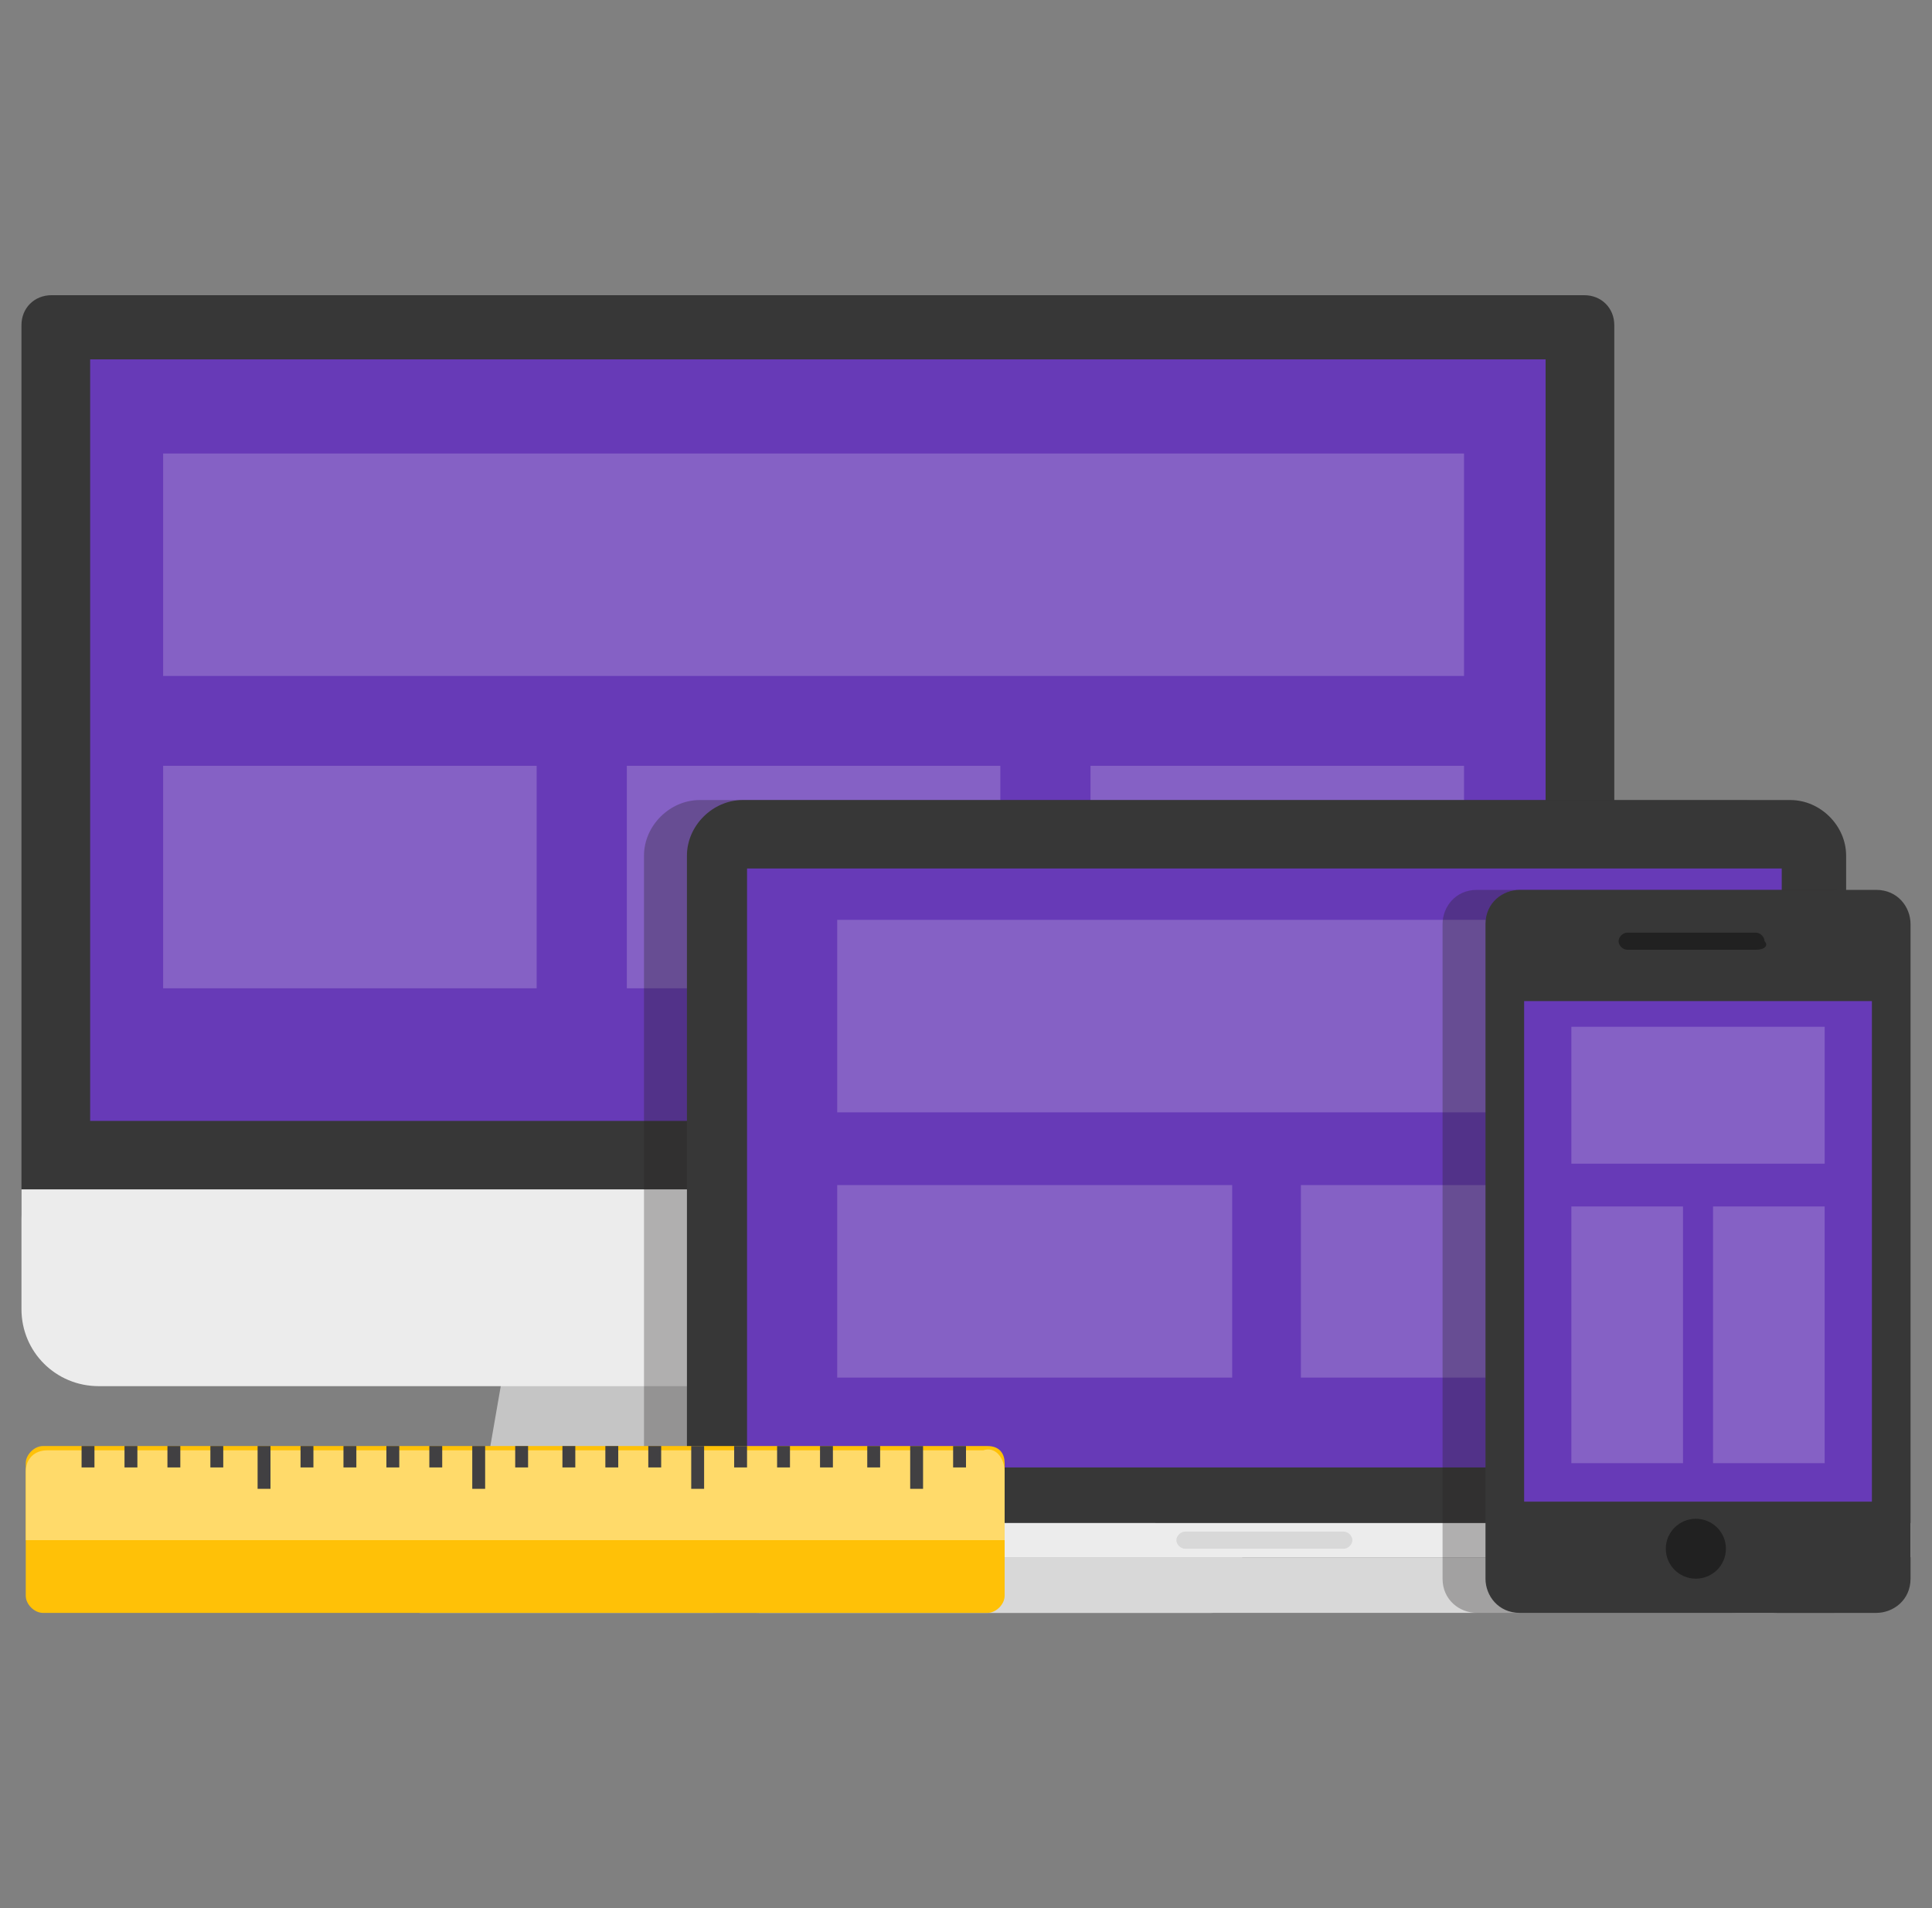 <?xml version="1.0" encoding="UTF-8"?>
<svg width="162px" height="160px" viewBox="0 0 162 160" version="1.1" xmlns="http://www.w3.org/2000/svg" xmlns:xlink="http://www.w3.org/1999/xlink">
    <rect x="0" y="0" width="162" height="160" fill="#808080" stroke="none"/>
    <title>SubType_01_UI</title>
    <g id="页面-1" stroke="none" stroke-width="1" fill="none" fill-rule="evenodd">
        <g id="SubType_01_UI" fill-rule="nonzero">
            <g id="XMLID_811_" transform="translate(1.8, 24.753)">
                <g id="XMLID_670_">
                    <polygon id="XMLID_698_" fill="#FAFAFA" points="95.4 105.112 38.16 105.112 42.12 80.359 91.8 80.359"></polygon>
                    <polygon id="XMLID_697_" fill="#C5C5C5" points="42.12 80.359 38.88 99.013 93.96 94.709 91.8 80.359"></polygon>
                    <path d="M133.56,2.511 C133.56,1.076 132.48,0 131.04,0 L2.52,0 C1.08,0 0,1.076 0,2.511 L0,77.13 C0,78.565 1.08,79.641 2.52,79.641 L131.04,79.641 C132.48,79.641 133.56,78.565 133.56,77.13 L133.56,2.511 L133.56,2.511 Z" id="XMLID_695_" fill="#373737"></path>
                    <path d="M133.56,74.978 L133.56,85.022 C133.56,88.61 130.68,91.48 127.08,91.48 L6.48,91.48 C2.88,91.48 0,88.61 0,85.022 L0,74.978 L133.56,74.978 Z" id="XMLID_694_" fill="#ECECEC"></path>
                    <rect id="XMLID_693_" fill="#673AB7" x="5.76" y="5.381" width="122.04" height="63.857"></rect>
                    <rect id="XMLID_527_" fill="#8561C5" x="11.88" y="13.274" width="109.08" height="18.655"></rect>
                    <rect id="XMLID_671_" fill="#8561C5" x="11.88" y="39.462" width="31.32" height="18.655"></rect>
                    <rect id="XMLID_672_" fill="#8561C5" x="50.76" y="39.462" width="31.32" height="18.655"></rect>
                    <rect id="XMLID_673_" fill="#8561C5" x="89.64" y="39.462" width="31.32" height="18.655"></rect>
                    <path d="M99.72,110.493 L33.48,110.493 C32.04,110.493 30.6,109.417 30.6,107.623 L30.6,107.623 C30.6,106.188 31.68,104.753 33.48,104.753 L100.08,104.753 C101.52,104.753 102.96,105.83 102.96,107.623 L102.96,107.623 C102.6,109.417 101.52,110.493 99.72,110.493 Z" id="XMLID_685_" fill="#ECECEC"></path>
                </g>
                <path d="M149.04,102.96 L149.04,46.996 C149.04,44.484 146.88,42.332 144.36,42.332 L56.88,42.332 C54.36,42.332 52.2,44.484 52.2,46.996 L52.2,102.96 L46.8,102.96 L46.8,105.83 C50.04,109.058 54,110.493 58.32,110.493 L143.28,110.493 C147.6,110.493 151.92,108.7 154.8,105.83 L154.8,102.96 L149.04,102.96 Z" id="XMLID_820_" fill="#231F20" opacity="0.3"></path>
                <g id="XMLID_745_" transform="translate(50.4, 42.332)">
                    <path d="M102.24,60.628 L5.4,60.628 L5.4,4.664 C5.4,2.152 7.56,0 10.08,0 L97.92,0 C100.44,0 102.6,2.152 102.6,4.664 L102.6,60.628 L102.24,60.628 Z" id="XMLID_772_" fill="#373737"></path>
                    <rect id="XMLID_769_" fill="#673AB7" x="10.44" y="5.74" width="86.76" height="50.224"></rect>
                    <rect id="XMLID_674_" fill="#8561C5" x="18" y="10.045" width="72" height="16.143"></rect>
                    <rect id="XMLID_675_" fill="#8561C5" x="18" y="32.287" width="33.12" height="16.143"></rect>
                    <rect id="XMLID_676_" fill="#8561C5" x="56.88" y="32.287" width="33.12" height="16.143"></rect>
                    <path d="M108,63.498 L0,63.498 L0,63.498 C3.24,66.726 7.2,68.161 11.52,68.161 L96.48,68.161 C100.8,68.161 104.76,66.726 108,63.498 L108,63.498 Z" id="XMLID_763_" fill="#D8D8D8"></path>
                    <rect id="XMLID_759_" fill="#ECECEC" x="0" y="60.628" width="108" height="2.87"></rect>
                    <path d="M60.48,62.78 L47.16,62.78 C46.8,62.78 46.44,62.422 46.44,62.063 L46.44,62.063 C46.44,61.704 46.8,61.345 47.16,61.345 L60.48,61.345 C60.84,61.345 61.2,61.704 61.2,62.063 L61.2,62.063 C61.2,62.422 60.84,62.78 60.48,62.78 Z" id="XMLID_758_" fill="#D8D8D8"></path>
                </g>
                <path d="M151.92,49.865 L122.04,49.865 C120.24,49.865 119.16,51.3 119.16,52.735 L119.16,107.623 C119.16,109.417 120.6,110.493 122.04,110.493 L151.92,110.493 C153.72,110.493 154.8,109.058 154.8,107.623 L154.8,52.735 C154.8,50.942 153.36,49.865 151.92,49.865 Z" id="XMLID_829_" fill="#231F20" opacity="0.3"></path>
                <g id="XMLID_807_" transform="translate(122.76, 49.865)">
                    <path d="M32.76,60.628 L2.88,60.628 C1.08,60.628 0,59.193 0,57.758 L0,2.87 C0,1.076 1.44,0 2.88,0 L32.76,0 C34.56,0 35.64,1.435 35.64,2.87 L35.64,57.758 C35.64,59.552 34.2,60.628 32.76,60.628 Z" id="XMLID_819_" fill="#373737"></path>
                    <rect id="XMLID_817_" fill="#673AB7" x="3.24" y="9.327" width="29.16" height="41.973"></rect>
                    <rect id="XMLID_806_" fill="#8561C5" x="7.2" y="11.48" width="21.24" height="11.48"></rect>
                    <rect id="XMLID_809_" fill="#8561C5" x="7.2" y="26.547" width="9.36" height="21.525"></rect>
                    <rect id="XMLID_810_" fill="#8561C5" x="19.08" y="26.547" width="9.36" height="21.525"></rect>
                    <ellipse id="XMLID_813_" fill="#212121" cx="17.64" cy="55.247" rx="2.52" ry="2.511"></ellipse>
                    <path d="M22.68,5.022 L11.88,5.022 C11.52,5.022 11.16,4.664 11.16,4.305 L11.16,4.305 C11.16,3.946 11.52,3.587 11.88,3.587 L22.68,3.587 C23.04,3.587 23.4,3.946 23.4,4.305 L23.4,4.305 C23.76,4.664 23.4,5.022 22.68,5.022 Z" id="XMLID_808_" fill="#212121"></path>
                </g>
                <g id="XMLID_677_" transform="translate(0.36, 96.502)">
                    <path d="M82.08,1.435 L82.08,12.556 C82.08,13.274 81.36,13.991 80.64,13.991 L1.44,13.991 C0.72,13.991 0,13.274 0,12.556 L0,1.435 C0,0.717 0.72,0 1.44,0 L80.64,0 C81.72,0 82.08,0.717 82.08,1.435 Z" id="XMLID_805_" fill="#FFC107"></path>
                    <path d="M82.08,2.152 L82.08,7.892 L0,7.892 L0,2.152 C0,1.076 0.72,0.359 1.8,0.359 L80.28,0.359 C81.36,-1.52100554e-14 82.08,1.076 82.08,2.152 Z" id="XMLID_804_" fill="#FFDA6A"></path>
                    <rect id="XMLID_803_" fill="#414042" x="4.68" y="0" width="1.08" height="1.794"></rect>
                    <rect id="XMLID_801_" fill="#414042" x="8.28" y="0" width="1.08" height="1.794"></rect>
                    <rect id="XMLID_800_" fill="#414042" x="11.88" y="0" width="1.08" height="1.794"></rect>
                    <rect id="XMLID_798_" fill="#414042" x="15.48" y="0" width="1.08" height="1.794"></rect>
                    <rect id="XMLID_797_" fill="#414042" x="19.44" y="0" width="1.08" height="3.587"></rect>
                    <rect id="XMLID_796_" fill="#414042" x="23.04" y="0" width="1.08" height="1.794"></rect>
                    <rect id="XMLID_795_" fill="#414042" x="26.64" y="0" width="1.08" height="1.794"></rect>
                    <rect id="XMLID_794_" fill="#414042" x="30.24" y="0" width="1.08" height="1.794"></rect>
                    <rect id="XMLID_793_" fill="#414042" x="33.84" y="0" width="1.08" height="1.794"></rect>
                    <rect id="XMLID_792_" fill="#414042" x="37.44" y="0" width="1.08" height="3.587"></rect>
                    <rect id="XMLID_791_" fill="#414042" x="41.04" y="0" width="1.08" height="1.794"></rect>
                    <rect id="XMLID_790_" fill="#414042" x="45" y="0" width="1.08" height="1.794"></rect>
                    <rect id="XMLID_789_" fill="#414042" x="48.6" y="0" width="1.08" height="1.794"></rect>
                    <rect id="XMLID_788_" fill="#414042" x="52.2" y="0" width="1.08" height="1.794"></rect>
                    <rect id="XMLID_787_" fill="#414042" x="55.8" y="0" width="1.08" height="3.587"></rect>
                    <rect id="XMLID_786_" fill="#414042" x="59.4" y="0" width="1.08" height="1.794"></rect>
                    <rect id="XMLID_785_" fill="#414042" x="63" y="0" width="1.08" height="1.794"></rect>
                    <rect id="XMLID_784_" fill="#414042" x="66.6" y="0" width="1.08" height="1.794"></rect>
                    <rect id="XMLID_783_" fill="#414042" x="70.56" y="0" width="1.08" height="1.794"></rect>
                    <rect id="XMLID_782_" fill="#414042" x="74.16" y="0" width="1.08" height="3.587"></rect>
                    <rect id="XMLID_781_" fill="#414042" x="77.76" y="0" width="1.08" height="1.794"></rect>
                </g>
            </g>
        </g>
    </g>
</svg>